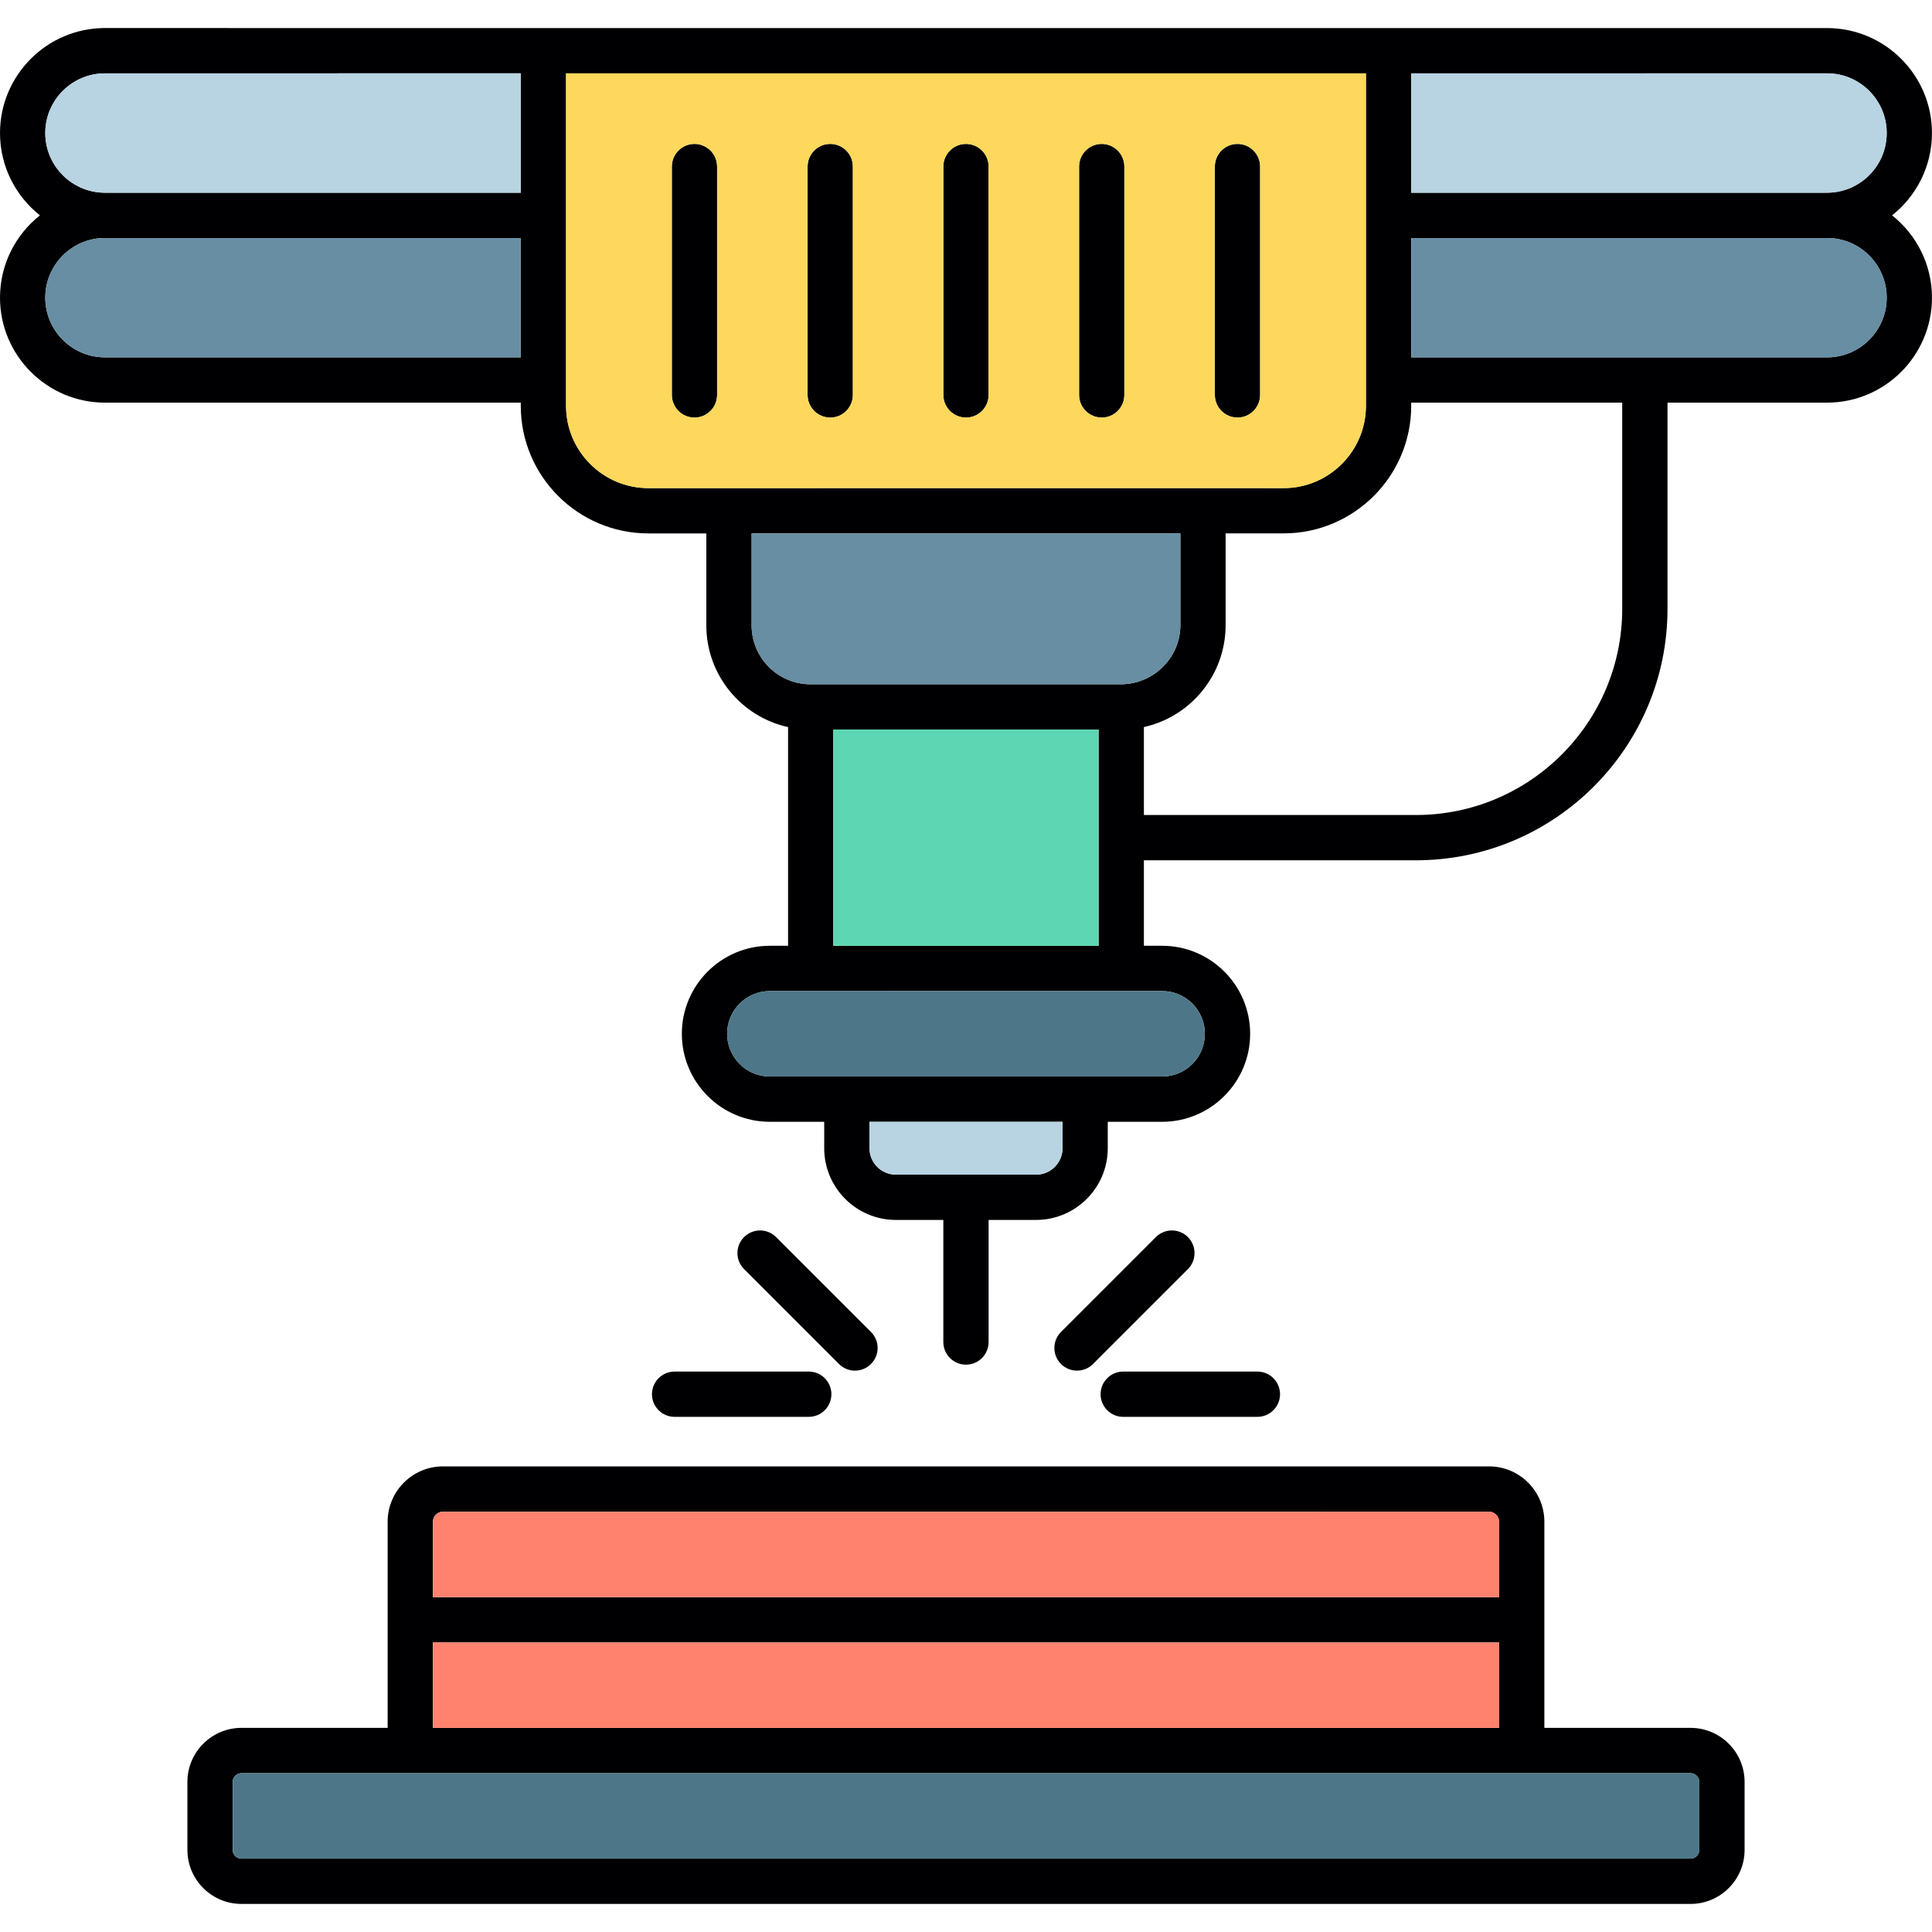<svg width="64" height="64" viewBox="0 0 64 64" fill="none" xmlns="http://www.w3.org/2000/svg">
<g clip-path="url(#clip0_165_2681)">
<path fill-rule="evenodd" clip-rule="evenodd" d="M26.791 46.935H22.347C21.933 46.935 21.597 46.598 21.597 46.185C21.597 45.771 21.933 45.435 22.347 45.435H26.791C27.205 45.435 27.541 45.771 27.541 46.185C27.541 46.598 27.206 46.935 26.791 46.935ZM45.998 0.93H60.522C62.44 0.93 63.999 2.49 63.999 4.407C63.999 5.511 63.482 6.496 62.677 7.134C63.482 7.771 63.999 8.757 63.999 9.861C63.999 11.778 62.439 13.338 60.522 13.338H55.238V20.168C55.239 24.762 51.501 28.498 46.908 28.498H37.893V31.33H38.497C40.105 31.33 41.413 32.638 41.413 34.245C41.413 35.852 40.105 37.161 38.497 37.161H36.696V38.036C36.697 39.346 35.631 40.412 34.321 40.412H32.749V44.456C32.749 44.87 32.413 45.206 31.999 45.206C31.585 45.206 31.249 44.869 31.249 44.456V40.412H29.677C28.368 40.412 27.303 39.346 27.303 38.037V37.161H25.502C23.894 37.161 22.587 35.853 22.587 34.245C22.587 32.637 23.895 31.33 25.502 31.33H26.106V24.086C24.559 23.745 23.398 22.364 23.398 20.716V17.67H21.478C19.147 17.67 17.251 15.773 17.251 13.443V13.338H3.477C1.56 13.338 0 11.778 0 9.861C0 8.757 0.518 7.771 1.323 7.134C0.518 6.496 0 5.511 0 4.407C0 2.489 1.56 0.929 3.477 0.929L18.001 0.93L45.998 0.93ZM60.522 6.384C61.612 6.383 62.499 5.497 62.499 4.407C62.499 3.316 61.612 2.429 60.522 2.429L46.748 2.43V6.384L60.522 6.384ZM3.477 2.43C2.387 2.43 1.5 3.317 1.5 4.407C1.5 5.497 2.387 6.384 3.477 6.384H17.251V2.429L3.477 2.43ZM53.738 13.338H46.748V13.443C46.748 15.773 44.852 17.669 42.521 17.669H40.6V20.709C40.601 22.358 39.44 23.741 37.893 24.085V26.998H46.908C50.674 26.998 53.738 23.934 53.738 20.168L53.738 13.338ZM46.748 11.838H54.488H60.522C61.612 11.838 62.499 10.951 62.499 9.861C62.499 8.771 61.612 7.884 60.522 7.884L46.748 7.884L46.748 11.838ZM3.477 7.884C2.387 7.884 1.5 8.771 1.5 9.861C1.5 10.951 2.387 11.838 3.477 11.838L17.251 11.838V7.884L3.477 7.884ZM18.752 2.43V13.443C18.752 14.946 19.975 16.169 21.479 16.169H24.122L39.851 16.169L42.521 16.169C44.026 16.169 45.249 14.946 45.249 13.443V12.588V7.134V2.43L18.752 2.43ZM23.006 13.833C22.592 13.833 22.256 13.496 22.256 13.083V5.517C22.256 5.103 22.592 4.767 23.006 4.767C23.419 4.767 23.756 5.103 23.756 5.517V13.083C23.756 13.497 23.42 13.833 23.006 13.833ZM27.503 13.833C27.089 13.833 26.753 13.496 26.753 13.083V5.517C26.753 5.103 27.089 4.767 27.503 4.767C27.917 4.767 28.253 5.103 28.253 5.517V13.083C28.253 13.497 27.917 13.833 27.503 13.833ZM32 13.833C31.586 13.833 31.25 13.496 31.25 13.083V5.517C31.25 5.103 31.586 4.767 32 4.767C32.414 4.767 32.75 5.103 32.75 5.517V13.083C32.75 13.497 32.414 13.833 32 13.833ZM36.496 13.833C36.083 13.833 35.746 13.496 35.746 13.083V5.517C35.746 5.103 36.083 4.767 36.496 4.767C36.91 4.767 37.246 5.103 37.246 5.517V13.083C37.246 13.497 36.911 13.833 36.496 13.833ZM40.994 13.833C40.58 13.833 40.244 13.496 40.244 13.083V5.517C40.244 5.103 40.58 4.767 40.994 4.767C41.407 4.767 41.744 5.103 41.744 5.517V13.083C41.744 13.497 41.407 13.833 40.994 13.833ZM24.899 17.669V20.717C24.899 21.787 25.765 22.659 26.834 22.667L37.143 22.667C38.215 22.658 39.101 21.784 39.101 20.71V17.67L24.899 17.669ZM36.393 31.33V24.167H27.605V31.33H36.393ZM25.502 32.83C24.722 32.83 24.087 33.465 24.087 34.245C24.087 35.026 24.722 35.661 25.502 35.661H28.053H35.946H38.498C39.278 35.661 39.913 35.027 39.913 34.246C39.913 33.465 39.278 32.83 38.498 32.83L25.502 32.83ZM28.803 37.161V38.037C28.803 38.52 29.195 38.912 29.677 38.912L34.321 38.912C34.804 38.912 35.197 38.519 35.197 38.036V37.161L28.803 37.161ZM12.841 57.238V53.658V50.409C12.841 49.399 13.664 48.576 14.674 48.576L49.326 48.576C50.336 48.576 51.159 49.398 51.159 50.409V57.238H56.002C56.989 57.238 57.792 58.041 57.792 59.028V61.281C57.791 62.267 56.988 63.07 56.002 63.07H7.998C7.011 63.07 6.208 62.267 6.208 61.28V59.028C6.208 58.041 7.012 57.238 7.998 57.238L12.841 57.238ZM49.659 57.238V54.408H14.341V57.238L49.659 57.238ZM49.659 52.908V50.409C49.659 50.228 49.507 50.076 49.326 50.076L14.673 50.076C14.493 50.076 14.341 50.228 14.341 50.409V52.908L49.659 52.908ZM7.998 58.739C7.841 58.739 7.708 58.871 7.708 59.029V61.281C7.708 61.438 7.841 61.57 7.998 61.57H56.001C56.159 61.57 56.291 61.438 56.291 61.281V59.029C56.291 58.871 56.159 58.739 56.001 58.739H50.409H13.591H7.998ZM35.678 45.404C35.486 45.404 35.294 45.331 35.147 45.184C34.854 44.891 34.854 44.416 35.147 44.123L38.29 40.98C38.583 40.687 39.058 40.687 39.351 40.98C39.643 41.274 39.644 41.749 39.351 42.041L36.208 45.184C36.062 45.331 35.869 45.404 35.678 45.404ZM41.653 46.935H37.208C36.794 46.935 36.458 46.598 36.458 46.185C36.458 45.771 36.794 45.435 37.208 45.435H41.653C42.066 45.435 42.403 45.771 42.403 46.185C42.403 46.598 42.066 46.935 41.653 46.935ZM28.322 45.404C28.13 45.404 27.938 45.331 27.792 45.184L24.649 42.041C24.355 41.748 24.355 41.273 24.649 40.98C24.942 40.687 25.416 40.687 25.709 40.98L28.852 44.123C29.146 44.416 29.146 44.891 28.852 45.184C28.706 45.331 28.514 45.404 28.322 45.404Z" fill="#000002"/>
<path fill-rule="evenodd" clip-rule="evenodd" d="M3.477 6.384H17.251V2.429L3.477 2.43C2.387 2.43 1.5 3.317 1.5 4.407C1.5 5.497 2.387 6.384 3.477 6.384Z" fill="#B8D3E2"/>
<path fill-rule="evenodd" clip-rule="evenodd" d="M17.251 7.884H3.477C2.387 7.884 1.5 8.771 1.5 9.861C1.5 10.951 2.387 11.838 3.477 11.838L17.251 11.838V7.884Z" fill="#678EA3"/>
<path fill-rule="evenodd" clip-rule="evenodd" d="M18.75 2.43V13.443C18.75 14.946 19.974 16.17 21.478 16.17H24.12L39.849 16.169L42.52 16.17C44.024 16.17 45.247 14.946 45.247 13.443V12.588V7.134V2.43L18.75 2.43ZM23.004 4.767C23.418 4.767 23.754 5.103 23.754 5.517V13.083C23.754 13.497 23.419 13.833 23.004 13.833C22.59 13.833 22.254 13.497 22.254 13.083V5.517C22.254 5.103 22.59 4.767 23.004 4.767ZM26.752 13.083V5.517C26.752 5.103 27.088 4.767 27.502 4.767C27.916 4.767 28.251 5.103 28.251 5.517V13.083C28.251 13.497 27.916 13.833 27.502 13.833C27.088 13.833 26.752 13.497 26.752 13.083ZM31.998 13.833C31.584 13.833 31.248 13.497 31.248 13.083V5.517C31.248 5.103 31.584 4.767 31.998 4.767C32.412 4.767 32.748 5.103 32.748 5.517V13.083C32.748 13.497 32.412 13.833 31.998 13.833ZM36.495 13.833C36.081 13.833 35.745 13.497 35.745 13.083V5.517C35.745 5.103 36.081 4.767 36.495 4.767C36.909 4.767 37.245 5.103 37.245 5.517V13.083C37.245 13.497 36.909 13.833 36.495 13.833ZM40.992 13.833C40.578 13.833 40.242 13.497 40.242 13.083V5.517C40.242 5.103 40.579 4.767 40.992 4.767C41.406 4.767 41.742 5.103 41.742 5.517V13.083C41.742 13.497 41.406 13.833 40.992 13.833Z" fill="#FDD85C"/>
<path fill-rule="evenodd" clip-rule="evenodd" d="M46.75 7.884V11.839H54.49H60.523C61.614 11.839 62.5 10.952 62.5 9.861C62.5 8.771 61.614 7.884 60.523 7.884L46.75 7.884Z" fill="#678EA3"/>
<path fill-rule="evenodd" clip-rule="evenodd" d="M39.1 17.67L24.898 17.67V20.717C24.898 21.788 25.765 22.659 26.833 22.668L37.143 22.667C38.214 22.658 39.1 21.784 39.1 20.71L39.1 17.67Z" fill="#678EA3"/>
<path fill-rule="evenodd" clip-rule="evenodd" d="M46.75 6.384H60.524C61.614 6.384 62.5 5.497 62.5 4.407C62.5 3.317 61.614 2.43 60.523 2.43L46.75 2.43L46.75 6.384Z" fill="#B8D3E2"/>
<path fill-rule="evenodd" clip-rule="evenodd" d="M36.389 31.33V24.167H27.602V31.33H36.389Z" fill="#5CD6B3"/>
<path fill-rule="evenodd" clip-rule="evenodd" d="M38.497 32.831L25.502 32.83C24.721 32.83 24.086 33.465 24.086 34.245C24.086 35.026 24.721 35.662 25.502 35.662H28.052H35.946H38.497C39.277 35.662 39.912 35.027 39.912 34.246C39.912 33.465 39.277 32.831 38.497 32.831Z" fill="#4D7789"/>
<path fill-rule="evenodd" clip-rule="evenodd" d="M35.198 37.162H28.805V38.038C28.805 38.52 29.197 38.912 29.679 38.912L34.323 38.912C34.806 38.912 35.198 38.52 35.198 38.037L35.198 37.162Z" fill="#B8D3E2"/>
<path fill-rule="evenodd" clip-rule="evenodd" d="M49.662 54.408H14.344V57.239H49.662V54.408Z" fill="#FF826E"/>
<path fill-rule="evenodd" clip-rule="evenodd" d="M14.344 52.908H49.662V50.409C49.662 50.229 49.51 50.076 49.329 50.076L14.677 50.077C14.496 50.077 14.344 50.229 14.344 50.41L14.344 52.908Z" fill="#FF826E"/>
<path fill-rule="evenodd" clip-rule="evenodd" d="M50.411 58.739H13.594H8C7.844 58.739 7.711 58.872 7.711 59.029V61.281C7.711 61.438 7.844 61.571 8 61.571H56.004C56.161 61.571 56.294 61.438 56.294 61.281V59.029C56.294 58.872 56.161 58.739 56.004 58.739H50.411Z" fill="#4D7789"/>
</g>
<defs>
<clipPath id="clip0_165_2681">
<rect width="64" height="64" fill="white"/>
</clipPath>
</defs>
</svg>
